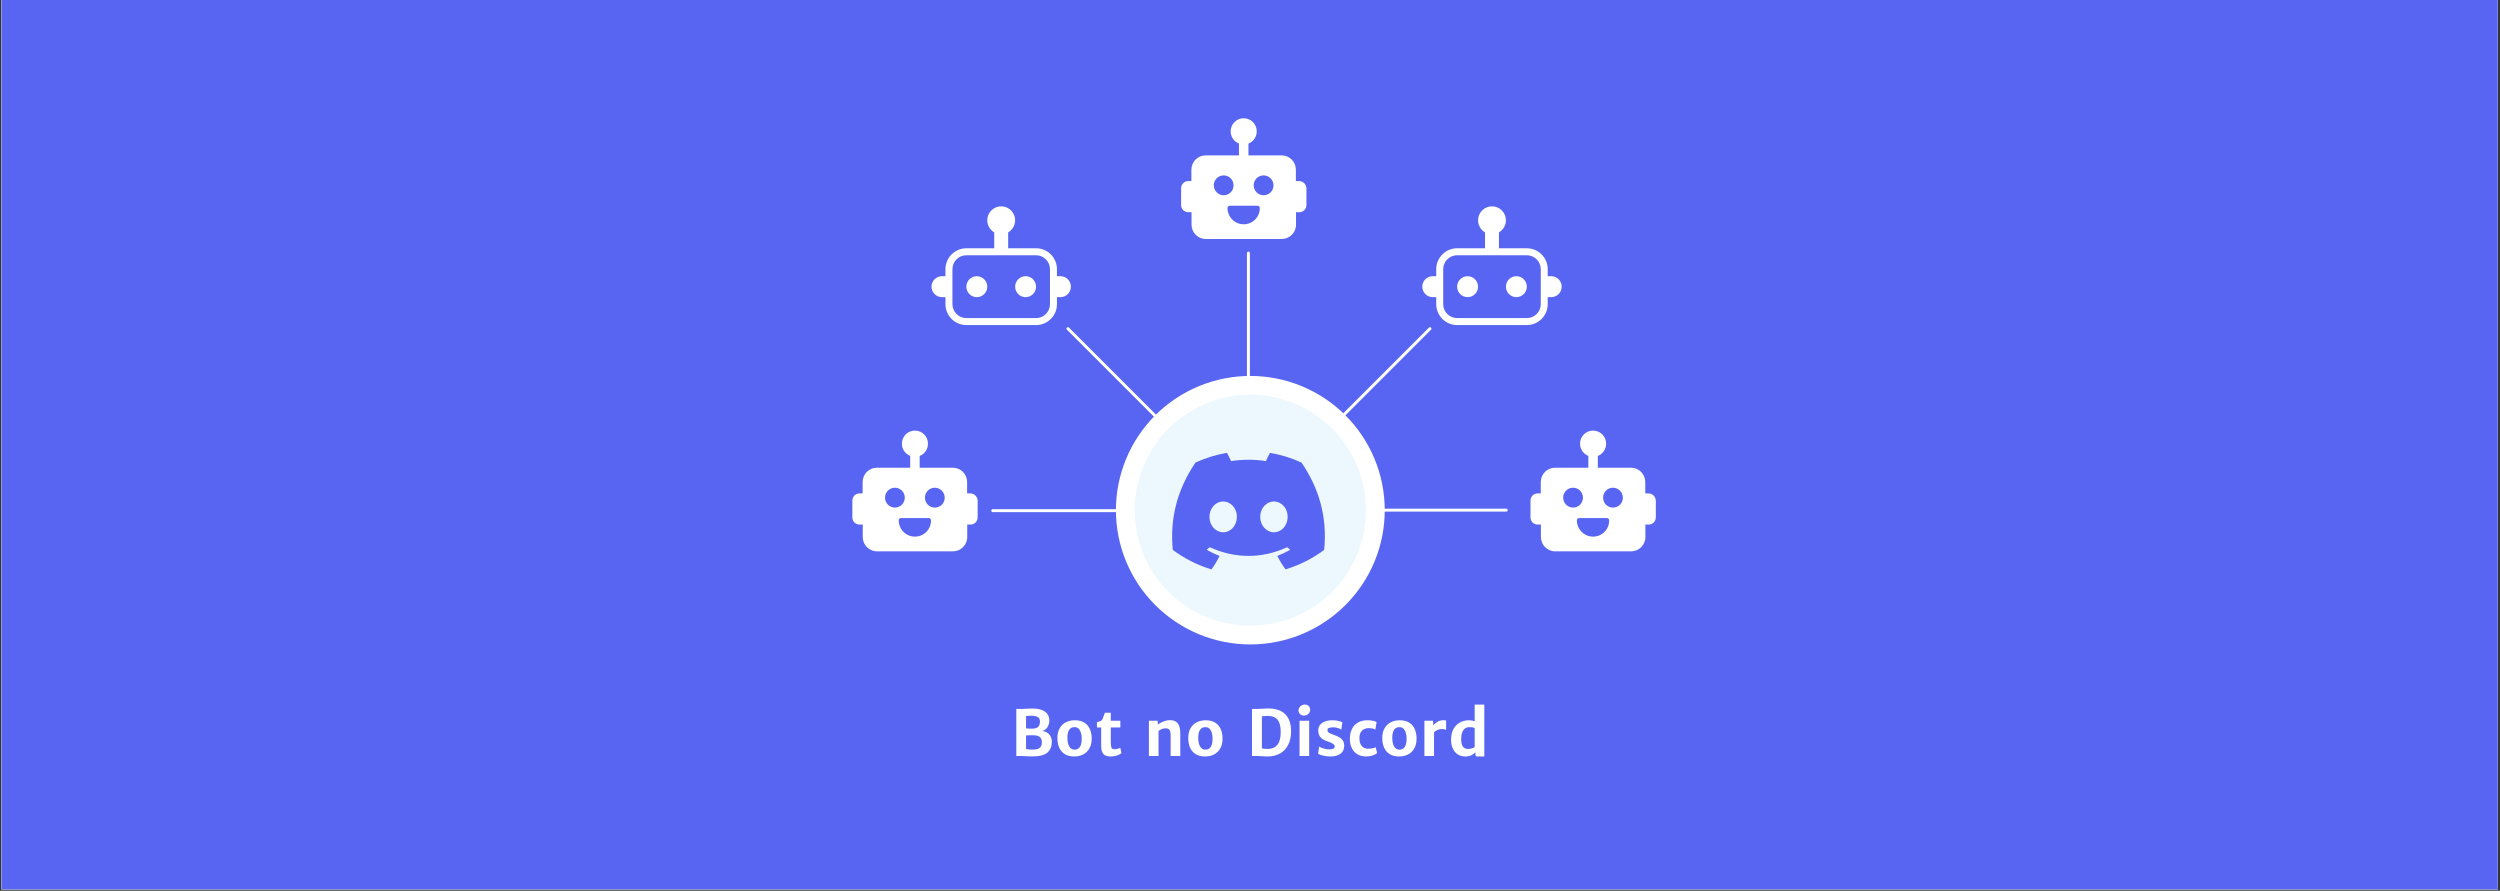 <svg xmlns="http://www.w3.org/2000/svg" xmlns:xlink="http://www.w3.org/1999/xlink" width="2526" zoomAndPan="magnify" viewBox="0 0 1894.5 675" height="900" preserveAspectRatio="xMidYMid meet" version="1.0"><rect x="0" y="0" width="1894.5" height="675" fill="#333333" stroke="none"/><defs><g/><clipPath id="9574b7640e"><path d="M 1.152 0 L 1892.848 0 L 1892.848 674 L 1.152 674 Z M 1.152 0 " clip-rule="nonzero"/></clipPath><clipPath id="4a55d9beee"><path d="M 836.617 275 L 1056.102 275 L 1056.102 499.727 L 836.617 499.727 Z M 836.617 275 " clip-rule="nonzero"/></clipPath><clipPath id="bdae90bbc8"><path d="M 888.238 343 L 1003.988 343 L 1003.988 432 L 888.238 432 Z M 888.238 343 " clip-rule="nonzero"/></clipPath><clipPath id="04686796bd"><path d="M 808 248 L 882 248 L 882 322 L 808 322 Z M 808 248 " clip-rule="nonzero"/></clipPath><clipPath id="d349f3cd98"><path d="M 848.109 194.383 L 990.598 336.871 L 904.785 422.68 L 762.301 280.195 Z M 848.109 194.383 " clip-rule="nonzero"/></clipPath><clipPath id="3b393e3366"><path d="M 517.191 -519.949 L 1853.586 816.449 L 1376.867 1293.164 L 40.473 -43.23 Z M 517.191 -519.949 " clip-rule="nonzero"/></clipPath><clipPath id="a69f3903ee"><path d="M 517.191 -519.949 L 1853.586 816.449 L 1376.867 1293.164 L 40.473 -43.23 Z M 517.191 -519.949 " clip-rule="nonzero"/></clipPath><clipPath id="5657c44af5"><path d="M 1011 247 L 1085 247 L 1085 321 L 1011 321 Z M 1011 247 " clip-rule="nonzero"/></clipPath><clipPath id="4c1a869843"><path d="M 888.105 351.711 L 1045.426 194.395 L 1120.641 269.609 L 963.324 426.926 Z M 888.105 351.711 " clip-rule="nonzero"/></clipPath><clipPath id="0c96dca494"><path d="M 39.766 816.641 L 1376.16 -519.758 L 1852.879 -43.039 L 516.48 1293.355 Z M 39.766 816.641 " clip-rule="nonzero"/></clipPath><clipPath id="d247ebd786"><path d="M 39.766 816.641 L 1376.16 -519.758 L 1852.879 -43.039 L 516.48 1293.355 Z M 39.766 816.641 " clip-rule="nonzero"/></clipPath><clipPath id="984a6d9f54"><path d="M 645.902 326.305 L 740.867 326.305 L 740.867 417.695 L 645.902 417.695 Z M 645.902 326.305 " clip-rule="nonzero"/></clipPath><clipPath id="eb0a3871d4"><path d="M 705.902 156 L 811.523 156 L 811.523 246.297 L 705.902 246.297 Z M 705.902 156 " clip-rule="nonzero"/></clipPath><clipPath id="d6a38910cf"><path d="M 1159.812 326.305 L 1254.777 326.305 L 1254.777 417.695 L 1159.812 417.695 Z M 1159.812 326.305 " clip-rule="nonzero"/></clipPath><clipPath id="d9a5801ecb"><path d="M 1077.816 156 L 1183.438 156 L 1183.438 246.297 L 1077.816 246.297 Z M 1077.816 156 " clip-rule="nonzero"/></clipPath><clipPath id="1e9869cc71"><path d="M 895.047 89.617 L 990.012 89.617 L 990.012 181.008 L 895.047 181.008 Z M 895.047 89.617 " clip-rule="nonzero"/></clipPath></defs><g clip-path="url(#9574b7640e)"><path fill="#ffffff" d="M 1.152 0 L 1893.348 0 L 1893.348 681.672 L 1.152 681.672 Z M 1.152 0 " fill-opacity="1" fill-rule="nonzero"/><path fill="#ffffff" d="M 1.152 0 L 1893.348 0 L 1893.348 674.18 L 1.152 674.18 Z M 1.152 0 " fill-opacity="1" fill-rule="nonzero"/><path fill="#5865f2" d="M 1.152 0 L 1893.348 0 L 1893.348 674.18 L 1.152 674.18 Z M 1.152 0 " fill-opacity="1" fill-rule="nonzero"/></g><path fill="#ecf8fe" d="M 1041.957 386.754 C 1041.957 388.305 1041.918 389.852 1041.84 391.398 C 1041.766 392.945 1041.652 394.492 1041.5 396.031 C 1041.348 397.574 1041.156 399.113 1040.93 400.645 C 1040.703 402.176 1040.438 403.703 1040.137 405.223 C 1039.832 406.742 1039.492 408.254 1039.117 409.754 C 1038.742 411.258 1038.328 412.75 1037.879 414.234 C 1037.426 415.715 1036.941 417.188 1036.418 418.645 C 1035.895 420.102 1035.34 421.547 1034.746 422.98 C 1034.152 424.41 1033.523 425.828 1032.863 427.227 C 1032.199 428.629 1031.5 430.012 1030.77 431.379 C 1030.039 432.742 1029.277 434.09 1028.48 435.418 C 1027.684 436.75 1026.852 438.059 1025.992 439.344 C 1025.129 440.633 1024.238 441.898 1023.316 443.145 C 1022.391 444.387 1021.438 445.609 1020.453 446.805 C 1019.473 448.004 1018.461 449.176 1017.418 450.324 C 1016.375 451.473 1015.309 452.594 1014.211 453.691 C 1013.117 454.785 1011.992 455.852 1010.844 456.895 C 1009.695 457.934 1008.523 458.945 1007.324 459.93 C 1006.125 460.91 1004.906 461.863 1003.66 462.785 C 1002.414 463.711 1001.148 464.602 999.859 465.461 C 998.57 466.324 997.262 467.152 995.93 467.949 C 994.602 468.742 993.254 469.508 991.887 470.238 C 990.52 470.969 989.133 471.664 987.734 472.328 C 986.332 472.988 984.914 473.617 983.48 474.211 C 982.051 474.801 980.605 475.359 979.145 475.883 C 977.684 476.402 976.215 476.891 974.73 477.34 C 973.246 477.789 971.754 478.203 970.25 478.578 C 968.746 478.953 967.234 479.293 965.715 479.598 C 964.191 479.898 962.664 480.164 961.133 480.391 C 959.598 480.617 958.062 480.809 956.52 480.961 C 954.977 481.109 953.43 481.227 951.883 481.301 C 950.332 481.379 948.785 481.414 947.234 481.414 C 945.684 481.414 944.133 481.379 942.586 481.301 C 941.039 481.227 939.492 481.109 937.949 480.961 C 936.406 480.809 934.867 480.617 933.336 480.391 C 931.801 480.164 930.273 479.898 928.754 479.598 C 927.234 479.293 925.723 478.953 924.219 478.578 C 922.715 478.203 921.219 477.789 919.738 477.34 C 918.254 476.891 916.781 476.402 915.324 475.883 C 913.863 475.359 912.418 474.801 910.984 474.211 C 909.555 473.617 908.137 472.988 906.734 472.328 C 905.332 471.664 903.949 470.969 902.582 470.238 C 901.215 469.508 899.867 468.742 898.535 467.949 C 897.207 467.152 895.898 466.324 894.609 465.461 C 893.32 464.602 892.055 463.711 890.809 462.785 C 889.562 461.863 888.34 460.91 887.141 459.93 C 885.945 458.945 884.77 457.934 883.621 456.895 C 882.473 455.852 881.352 454.785 880.254 453.691 C 879.16 452.594 878.09 451.473 877.051 450.324 C 876.008 449.176 874.996 448.004 874.012 446.805 C 873.027 445.609 872.074 444.387 871.152 443.145 C 870.23 441.898 869.336 440.633 868.477 439.344 C 867.613 438.059 866.785 436.75 865.988 435.418 C 865.191 434.09 864.426 432.742 863.695 431.379 C 862.965 430.012 862.27 428.629 861.605 427.227 C 860.941 425.828 860.316 424.41 859.723 422.98 C 859.129 421.547 858.57 420.102 858.047 418.645 C 857.527 417.188 857.039 415.715 856.59 414.234 C 856.141 412.75 855.727 411.258 855.352 409.754 C 854.973 408.254 854.633 406.742 854.332 405.223 C 854.027 403.703 853.766 402.176 853.535 400.645 C 853.309 399.113 853.121 397.574 852.969 396.031 C 852.816 394.492 852.703 392.945 852.625 391.398 C 852.551 389.852 852.512 388.305 852.512 386.754 C 852.512 385.207 852.551 383.656 852.625 382.109 C 852.703 380.562 852.816 379.02 852.969 377.477 C 853.121 375.934 853.309 374.398 853.535 372.863 C 853.766 371.332 854.027 369.809 854.332 368.289 C 854.633 366.77 854.973 365.258 855.352 363.754 C 855.727 362.25 856.141 360.758 856.59 359.277 C 857.039 357.793 857.527 356.324 858.047 354.863 C 858.57 353.406 859.129 351.961 859.723 350.531 C 860.316 349.098 860.941 347.684 861.605 346.281 C 862.27 344.883 862.965 343.5 863.695 342.133 C 864.426 340.766 865.191 339.418 865.988 338.09 C 866.785 336.762 867.613 335.453 868.477 334.164 C 869.336 332.875 870.23 331.609 871.152 330.367 C 872.074 329.121 873.027 327.898 874.012 326.703 C 874.996 325.504 876.008 324.332 877.051 323.184 C 878.09 322.035 879.16 320.914 880.254 319.82 C 881.352 318.723 882.473 317.656 883.621 316.617 C 884.77 315.574 885.945 314.562 887.141 313.582 C 888.34 312.598 889.562 311.645 890.809 310.723 C 892.055 309.801 893.32 308.906 894.609 308.047 C 895.898 307.188 897.207 306.359 898.535 305.562 C 899.867 304.766 901.215 304 902.582 303.273 C 903.949 302.543 905.332 301.844 906.734 301.184 C 908.137 300.52 909.555 299.891 910.984 299.301 C 912.418 298.707 913.863 298.148 915.324 297.629 C 916.781 297.105 918.254 296.621 919.738 296.172 C 921.219 295.719 922.715 295.309 924.219 294.93 C 925.723 294.555 927.234 294.215 928.754 293.914 C 930.273 293.609 931.801 293.348 933.336 293.117 C 934.867 292.891 936.406 292.703 937.949 292.551 C 939.492 292.398 941.039 292.285 942.586 292.207 C 944.133 292.133 945.684 292.094 947.234 292.094 C 948.785 292.094 950.332 292.133 951.883 292.207 C 953.43 292.285 954.977 292.398 956.52 292.551 C 958.062 292.703 959.598 292.891 961.133 293.117 C 962.664 293.348 964.191 293.609 965.715 293.914 C 967.234 294.215 968.746 294.555 970.25 294.93 C 971.754 295.309 973.246 295.719 974.73 296.172 C 976.215 296.621 977.684 297.105 979.145 297.629 C 980.605 298.148 982.051 298.707 983.48 299.301 C 984.914 299.891 986.332 300.52 987.734 301.184 C 989.133 301.844 990.52 302.543 991.887 303.273 C 993.254 304 994.602 304.766 995.93 305.562 C 997.262 306.359 998.57 307.188 999.859 308.047 C 1001.148 308.906 1002.414 309.801 1003.66 310.723 C 1004.906 311.645 1006.125 312.598 1007.324 313.582 C 1008.523 314.562 1009.695 315.574 1010.844 316.617 C 1011.992 317.656 1013.117 318.723 1014.211 319.82 C 1015.309 320.914 1016.379 322.035 1017.418 323.184 C 1018.461 324.332 1019.473 325.504 1020.453 326.703 C 1021.438 327.898 1022.391 329.121 1023.316 330.367 C 1024.238 331.609 1025.133 332.875 1025.992 334.164 C 1026.852 335.453 1027.684 336.762 1028.48 338.09 C 1029.277 339.418 1030.039 340.766 1030.77 342.133 C 1031.5 343.5 1032.199 344.883 1032.863 346.281 C 1033.523 347.684 1034.152 349.098 1034.746 350.531 C 1035.34 351.961 1035.895 353.406 1036.418 354.863 C 1036.941 356.324 1037.426 357.793 1037.879 359.277 C 1038.328 360.758 1038.742 362.25 1039.117 363.754 C 1039.492 365.258 1039.832 366.77 1040.137 368.289 C 1040.438 369.809 1040.703 371.332 1040.93 372.863 C 1041.156 374.398 1041.348 375.934 1041.5 377.477 C 1041.652 379.02 1041.766 380.562 1041.84 382.109 C 1041.918 383.656 1041.957 385.207 1041.957 386.754 Z M 1041.957 386.754 " fill-opacity="1" fill-rule="nonzero"/><g clip-path="url(#4a55d9beee)"><path stroke-linecap="butt" transform="matrix(0.749, 0, 0, 0.748, 2.139, 50.018)" fill="none" stroke-linejoin="miter" d="M 1388.662 449.999 C 1388.662 452.071 1388.61 454.139 1388.505 456.206 C 1388.406 458.273 1388.255 460.34 1388.051 462.397 C 1387.848 464.459 1387.592 466.516 1387.29 468.562 C 1386.987 470.608 1386.632 472.649 1386.231 474.68 C 1385.824 476.71 1385.37 478.731 1384.869 480.735 C 1384.368 482.745 1383.815 484.739 1383.215 486.723 C 1382.61 488.701 1381.963 490.669 1381.264 492.616 C 1380.565 494.563 1379.825 496.495 1379.032 498.411 C 1378.239 500.321 1377.399 502.216 1376.517 504.085 C 1375.63 505.959 1374.696 507.807 1373.721 509.634 C 1372.745 511.456 1371.728 513.257 1370.664 515.031 C 1369.6 516.812 1368.489 518.56 1367.341 520.278 C 1366.188 522 1364.999 523.692 1363.767 525.357 C 1362.531 527.017 1361.258 528.651 1359.944 530.248 C 1358.634 531.851 1357.283 533.417 1355.89 534.951 C 1354.497 536.486 1353.073 537.984 1351.607 539.451 C 1350.147 540.913 1348.644 542.338 1347.11 543.732 C 1345.577 545.12 1344.012 546.472 1342.41 547.788 C 1340.809 549.098 1339.181 550.372 1337.517 551.604 C 1335.853 552.841 1334.162 554.031 1332.441 555.18 C 1330.719 556.333 1328.972 557.44 1327.193 558.505 C 1325.419 559.564 1323.619 560.588 1321.794 561.564 C 1319.968 562.54 1318.116 563.469 1316.248 564.357 C 1314.375 565.239 1312.482 566.079 1310.567 566.873 C 1308.658 567.661 1306.728 568.407 1304.777 569.107 C 1302.825 569.801 1300.864 570.454 1298.882 571.054 C 1296.899 571.654 1294.906 572.208 1292.898 572.709 C 1290.89 573.21 1288.871 573.664 1286.841 574.071 C 1284.807 574.473 1282.767 574.828 1280.722 575.131 C 1278.672 575.434 1276.622 575.689 1274.561 575.893 C 1272.501 576.091 1270.435 576.248 1268.369 576.347 C 1266.298 576.452 1264.232 576.499 1262.161 576.499 C 1260.09 576.499 1258.019 576.452 1255.953 576.347 C 1253.887 576.248 1251.821 576.091 1249.761 575.893 C 1247.7 575.689 1245.645 575.434 1243.6 575.131 C 1241.55 574.828 1239.51 574.473 1237.481 574.071 C 1235.451 573.664 1233.432 573.21 1231.424 572.709 C 1229.416 572.208 1227.418 571.654 1225.44 571.054 C 1223.458 570.454 1221.491 569.801 1219.545 569.107 C 1217.594 568.407 1215.664 567.661 1213.75 566.873 C 1211.84 566.079 1209.947 565.239 1208.074 564.357 C 1206.201 563.469 1204.354 562.54 1202.528 561.564 C 1200.703 560.588 1198.903 559.564 1197.124 558.505 C 1195.35 557.44 1193.603 556.333 1191.881 555.18 C 1190.16 554.031 1188.469 552.841 1186.805 551.604 C 1185.141 550.372 1183.508 549.098 1181.907 547.788 C 1180.31 546.472 1178.74 545.12 1177.206 543.732 C 1175.673 542.338 1174.175 540.913 1172.71 539.451 C 1171.249 537.984 1169.82 536.486 1168.432 534.951 C 1167.039 533.417 1165.688 531.851 1164.373 530.248 C 1163.059 528.651 1161.786 527.017 1160.555 525.357 C 1159.323 523.692 1158.129 522 1156.981 520.278 C 1155.828 518.56 1154.722 516.812 1153.658 515.031 C 1152.594 513.257 1151.571 511.456 1150.596 509.634 C 1149.62 507.807 1148.692 505.959 1147.805 504.085 C 1146.918 502.216 1146.083 500.321 1145.29 498.411 C 1144.497 496.495 1143.751 494.563 1143.052 492.616 C 1142.359 490.669 1141.707 488.701 1141.107 486.723 C 1140.507 484.739 1139.954 482.745 1139.453 480.735 C 1138.947 478.731 1138.493 476.71 1138.091 474.68 C 1137.684 472.649 1137.335 470.608 1137.027 468.562 C 1136.725 466.516 1136.474 464.459 1136.271 462.397 C 1136.067 460.34 1135.916 458.273 1135.812 456.206 C 1135.712 454.139 1135.66 452.071 1135.66 449.999 C 1135.66 447.932 1135.712 445.859 1135.812 443.792 C 1135.916 441.725 1136.067 439.663 1136.271 437.601 C 1136.474 435.539 1136.725 433.488 1137.027 431.436 C 1137.335 429.39 1137.684 427.354 1138.091 425.323 C 1138.493 423.293 1138.947 421.273 1139.453 419.263 C 1139.954 417.253 1140.507 415.259 1141.107 413.281 C 1141.707 411.297 1142.359 409.334 1143.052 407.382 C 1143.751 405.435 1144.497 403.503 1145.29 401.593 C 1146.083 399.677 1146.918 397.787 1147.805 395.913 C 1148.692 394.044 1149.62 392.196 1150.596 390.369 C 1151.571 388.542 1152.594 386.741 1153.658 384.967 C 1154.722 383.192 1155.828 381.443 1156.981 379.72 C 1158.129 377.998 1159.323 376.306 1160.555 374.646 C 1161.786 372.981 1163.059 371.347 1164.373 369.75 C 1165.688 368.147 1167.039 366.581 1168.432 365.047 C 1169.82 363.512 1171.249 362.014 1172.71 360.552 C 1174.175 359.085 1175.673 357.66 1177.206 356.272 C 1178.74 354.878 1180.31 353.526 1181.907 352.215 C 1183.508 350.9 1185.141 349.626 1186.805 348.394 C 1188.469 347.162 1190.16 345.967 1191.881 344.819 C 1193.603 343.67 1195.35 342.563 1197.124 341.499 C 1198.903 340.434 1200.703 339.41 1202.528 338.44 C 1204.354 337.463 1206.201 336.529 1208.074 335.647 C 1209.947 334.759 1211.84 333.919 1213.75 333.131 C 1215.664 332.337 1217.594 331.591 1219.545 330.896 C 1221.491 330.197 1223.458 329.55 1225.44 328.949 C 1227.418 328.344 1229.416 327.796 1231.424 327.289 C 1233.432 326.788 1235.451 326.334 1237.481 325.932 C 1239.51 325.525 1241.55 325.175 1243.6 324.867 C 1245.645 324.564 1247.7 324.314 1249.761 324.11 C 1251.821 323.907 1253.887 323.755 1255.953 323.651 C 1258.019 323.552 1260.09 323.5 1262.161 323.5 C 1264.232 323.5 1266.298 323.552 1268.369 323.651 C 1270.435 323.755 1272.501 323.907 1274.561 324.11 C 1276.622 324.314 1278.672 324.564 1280.722 324.867 C 1282.767 325.175 1284.807 325.525 1286.841 325.932 C 1288.871 326.334 1290.89 326.788 1292.898 327.289 C 1294.906 327.796 1296.899 328.344 1298.882 328.949 C 1300.864 329.55 1302.825 330.197 1304.777 330.896 C 1306.728 331.591 1308.658 332.337 1310.567 333.131 C 1312.482 333.919 1314.375 334.759 1316.248 335.647 C 1318.116 336.529 1319.968 337.463 1321.794 338.44 C 1323.619 339.41 1325.419 340.434 1327.193 341.499 C 1328.972 342.563 1330.719 343.67 1332.441 344.819 C 1334.162 345.967 1335.853 347.162 1337.517 348.394 C 1339.181 349.626 1340.809 350.9 1342.41 352.215 C 1344.012 353.526 1345.577 354.878 1347.11 356.272 C 1348.644 357.66 1350.147 359.085 1351.607 360.552 C 1353.073 362.014 1354.502 363.512 1355.89 365.047 C 1357.283 366.581 1358.634 368.147 1359.944 369.75 C 1361.258 371.347 1362.531 372.981 1363.767 374.646 C 1364.999 376.306 1366.193 377.998 1367.341 379.72 C 1368.489 381.443 1369.6 383.192 1370.664 384.967 C 1371.728 386.741 1372.745 388.542 1373.721 390.369 C 1374.696 392.196 1375.63 394.044 1376.517 395.913 C 1377.399 397.787 1378.239 399.677 1379.032 401.593 C 1379.825 403.503 1380.565 405.435 1381.264 407.382 C 1381.963 409.334 1382.61 411.297 1383.215 413.281 C 1383.815 415.259 1384.368 417.253 1384.869 419.263 C 1385.37 421.273 1385.824 423.293 1386.231 425.323 C 1386.632 427.354 1386.987 429.39 1387.29 431.436 C 1387.592 433.488 1387.848 435.539 1388.051 437.601 C 1388.255 439.663 1388.406 441.725 1388.505 443.792 C 1388.61 445.859 1388.662 447.932 1388.662 449.999 Z M 1388.662 449.999 " stroke="#ffffff" stroke-width="19" stroke-opacity="1" stroke-miterlimit="10"/></g><path stroke-linecap="round" transform="matrix(0.748, 0, 0, 0.748, 2.139, 50.187)" fill="none" stroke-linejoin="round" d="M 1523.109 449.721 L 1389.288 449.721 " stroke="#ffffff" stroke-width="3" stroke-opacity="1" stroke-miterlimit="4"/><path stroke-linecap="round" transform="matrix(0.748, 0, 0, 0.748, 2.139, 50.187)" fill="none" stroke-linejoin="round" d="M 1136.712 450.279 L 1002.891 450.279 " stroke="#ffffff" stroke-width="3" stroke-opacity="1" stroke-miterlimit="4"/><g clip-path="url(#bdae90bbc8)"><path fill="#5865f2" d="M 986.223 350.512 C 978.688 347.051 970.836 344.617 962.664 343.203 C 962.488 343.164 962.359 343.223 962.273 343.383 C 961.195 345.34 960.219 347.348 959.34 349.406 C 950.523 348.066 941.703 348.066 932.887 349.406 C 932.004 347.348 931.012 345.344 929.91 343.395 C 929.824 343.238 929.695 343.18 929.52 343.215 C 921.355 344.621 913.504 347.055 905.973 350.512 C 905.906 350.539 905.855 350.582 905.816 350.645 C 890.812 373.059 886.703 394.926 888.719 416.535 C 888.73 416.648 888.781 416.738 888.871 416.809 C 897.672 423.324 907.305 428.195 917.773 431.414 C 917.93 431.453 918.059 431.406 918.16 431.285 C 920.398 428.242 922.367 425.035 924.074 421.668 C 924.125 421.57 924.129 421.469 924.09 421.367 C 924.051 421.266 923.98 421.195 923.875 421.156 C 920.754 419.961 917.742 418.527 914.848 416.855 C 914.738 416.781 914.68 416.684 914.672 416.555 C 914.664 416.426 914.711 416.32 914.809 416.234 C 915.414 415.785 916.02 415.309 916.602 414.832 C 916.719 414.73 916.848 414.715 916.988 414.781 C 935.934 423.43 956.441 423.43 975.16 414.781 C 975.301 414.715 975.43 414.73 975.547 414.828 C 976.129 415.305 976.734 415.785 977.348 416.234 C 977.445 416.316 977.492 416.422 977.484 416.551 C 977.477 416.68 977.422 416.781 977.316 416.855 C 974.426 418.535 971.418 419.965 968.289 421.141 C 968.191 421.184 968.121 421.258 968.082 421.355 C 968.043 421.457 968.047 421.555 968.09 421.656 C 969.824 425.004 971.797 428.207 974 431.27 C 974.098 431.402 974.227 431.449 974.391 431.402 C 984.875 428.195 994.527 423.324 1003.34 416.797 C 1003.426 416.727 1003.477 416.637 1003.488 416.527 C 1005.902 391.562 999.449 369.875 986.371 350.648 C 986.34 350.582 986.289 350.539 986.223 350.512 Z M 926.918 403.375 C 921.215 403.375 916.516 398.137 916.516 391.703 C 916.516 385.266 921.125 380.031 926.918 380.031 C 932.711 380.031 937.422 385.312 937.32 391.703 C 937.32 398.137 932.715 403.375 926.918 403.375 Z M 965.379 403.375 C 959.676 403.375 954.977 398.137 954.977 391.703 C 954.977 385.266 959.586 380.031 965.379 380.031 C 971.172 380.031 975.883 385.312 975.781 391.703 C 975.781 398.137 971.219 403.375 965.379 403.375 Z M 965.379 403.375 " fill-opacity="1" fill-rule="nonzero"/></g><g clip-path="url(#04686796bd)"><g clip-path="url(#d349f3cd98)"><g clip-path="url(#3b393e3366)"><g clip-path="url(#a69f3903ee)"><path stroke-linecap="round" transform="matrix(0.529, 0.529, -0.529, 0.529, 516.94, -519.699)" fill="none" stroke-linejoin="round" d="M 1136.709 450.28 L 1002.892 450.28 " stroke="#ffffff" stroke-width="3" stroke-opacity="1" stroke-miterlimit="4"/></g></g></g></g><g clip-path="url(#5657c44af5)"><g clip-path="url(#4c1a869843)"><g clip-path="url(#0c96dca494)"><g clip-path="url(#d247ebd786)"><path stroke-linecap="round" transform="matrix(0.529, -0.529, 0.529, 0.529, 40.015, 816.888)" fill="none" stroke-linejoin="round" d="M 1523.108 449.719 L 1389.291 449.719 " stroke="#ffffff" stroke-width="3" stroke-opacity="1" stroke-miterlimit="4"/></g></g></g></g><path stroke-linecap="round" transform="matrix(0, 0.748, -0.748, 0, 1282.864, -558.356)" fill="none" stroke-linejoin="round" d="M 1136.711 450.279 L 1002.889 450.279 " stroke="#ffffff" stroke-width="3" stroke-opacity="1" stroke-miterlimit="4"/><g fill="#ffffff" fill-opacity="1"><g transform="translate(765.76, 572.877)"><g><path d="M 8 -35.625 C 8.645 -35.625 9.766 -35.672 11.359 -35.766 C 13.523 -35.898 15.203 -35.969 16.391 -35.969 C 19.316 -35.969 21.75 -35.594 23.688 -34.844 C 25.633 -34.102 27.078 -33.055 28.016 -31.703 C 28.953 -30.359 29.422 -28.781 29.422 -26.969 C 29.422 -25.664 29.207 -24.461 28.781 -23.359 C 28.363 -22.254 27.754 -21.312 26.953 -20.531 C 26.148 -19.758 25.191 -19.227 24.078 -18.938 C 25.484 -18.781 26.734 -18.348 27.828 -17.641 C 28.922 -16.93 29.773 -15.984 30.391 -14.797 C 31.004 -13.617 31.312 -12.285 31.312 -10.797 C 31.312 -7.285 30.203 -4.551 27.984 -2.594 C 25.773 -0.645 22.023 0.328 16.734 0.328 C 14.473 0.328 11.617 0.219 8.172 0 L 4.406 0 L 4.406 -35.656 Z M 16.25 -20.688 C 18.395 -20.688 19.941 -21.125 20.891 -22 C 21.848 -22.875 22.328 -24.316 22.328 -26.328 C 22.328 -27.785 21.754 -28.848 20.609 -29.516 C 19.461 -30.18 17.789 -30.516 15.594 -30.516 C 14.969 -30.516 14.234 -30.488 13.391 -30.438 C 12.547 -30.395 12.008 -30.32 11.781 -30.219 L 11.781 -20.906 C 12.195 -20.82 12.875 -20.766 13.812 -20.734 C 14.75 -20.703 15.562 -20.688 16.25 -20.688 Z M 16.953 -4.828 C 19.273 -4.828 20.992 -5.254 22.109 -6.109 C 23.223 -6.961 23.781 -8.414 23.781 -10.469 C 23.781 -12.289 23.227 -13.617 22.125 -14.453 C 21.031 -15.285 19.297 -15.703 16.922 -15.703 C 16.016 -15.703 15.004 -15.688 13.891 -15.656 C 12.785 -15.625 12.082 -15.586 11.781 -15.547 L 11.781 -5.438 C 12.07 -5.195 12.727 -5.035 13.75 -4.953 C 14.77 -4.867 15.836 -4.828 16.953 -4.828 Z M 16.953 -4.828 "/></g></g><g transform="translate(799.048, 572.877)"><g><path d="M 2.25 -13.594 C 2.25 -16.457 2.812 -18.898 3.938 -20.922 C 5.062 -22.941 6.617 -24.469 8.609 -25.5 C 10.609 -26.539 12.906 -27.062 15.5 -27.062 C 18.445 -27.062 20.867 -26.441 22.766 -25.203 C 24.672 -23.961 26.055 -22.301 26.922 -20.219 C 27.797 -18.133 28.234 -15.781 28.234 -13.156 C 28.234 -10.281 27.672 -7.828 26.547 -5.797 C 25.422 -3.773 23.859 -2.238 21.859 -1.188 C 19.859 -0.145 17.57 0.375 15 0.375 C 12.039 0.375 9.609 -0.25 7.703 -1.5 C 5.797 -2.75 4.41 -4.422 3.547 -6.516 C 2.68 -8.617 2.25 -10.977 2.25 -13.594 Z M 20.672 -13.125 C 20.672 -15.625 20.223 -17.703 19.328 -19.359 C 18.441 -21.023 17.094 -21.859 15.281 -21.859 C 11.633 -21.859 9.812 -19.145 9.812 -13.719 C 9.812 -12.082 10 -10.586 10.375 -9.234 C 10.758 -7.879 11.359 -6.797 12.172 -5.984 C 12.992 -5.18 14.023 -4.781 15.266 -4.781 C 18.867 -4.781 20.672 -7.562 20.672 -13.125 Z M 20.672 -13.125 "/></g></g><g transform="translate(829.526, 572.877)"><g><path d="M 4.938 -21.625 L 1.734 -21.625 L 1.734 -25.578 C 2.766 -25.879 3.508 -26.109 3.969 -26.266 C 4.426 -26.43 4.832 -26.66 5.188 -26.953 C 5.551 -27.242 5.832 -27.629 6.031 -28.109 C 6.363 -28.891 6.953 -30.441 7.797 -32.766 L 12.234 -32.766 L 12.234 -26.688 L 19.469 -26.688 L 19.469 -21.625 L 12.234 -21.625 L 12.234 -10.906 C 12.234 -9.125 12.328 -7.828 12.516 -7.016 C 12.703 -6.211 13 -5.695 13.406 -5.469 C 13.812 -5.238 14.438 -5.125 15.281 -5.125 C 15.938 -5.125 16.688 -5.238 17.531 -5.469 C 18.383 -5.695 19.016 -5.957 19.422 -6.25 L 20.312 -2.156 C 19.582 -1.5 18.488 -0.91 17.031 -0.391 C 15.57 0.117 14 0.375 12.312 0.375 C 10.52 0.375 9.086 0.098 8.016 -0.453 C 6.941 -1.004 6.16 -1.883 5.672 -3.094 C 5.18 -4.312 4.938 -5.926 4.938 -7.938 Z M 4.938 -21.625 "/></g></g><g transform="translate(850.898, 572.877)"><g/></g><g transform="translate(866.559, 572.877)"><g><path d="M 10.703 -26.688 L 10.844 -23.828 C 11.914 -24.641 13.254 -25.379 14.859 -26.047 C 16.473 -26.723 18.023 -27.082 19.516 -27.125 C 21.441 -27.188 23.008 -26.883 24.219 -26.219 C 25.438 -25.562 26.348 -24.461 26.953 -22.922 C 27.555 -21.391 27.859 -19.328 27.859 -16.734 L 27.859 0 L 20.547 0 L 20.547 -15.172 C 20.547 -16.68 20.426 -17.852 20.188 -18.688 C 19.957 -19.52 19.562 -20.113 19 -20.469 C 18.438 -20.832 17.645 -21 16.625 -20.969 C 15.844 -20.957 14.957 -20.781 13.969 -20.438 C 12.988 -20.094 12.125 -19.594 11.375 -18.938 L 11.375 0 L 4.078 0 L 4.078 -26.688 Z M 10.703 -26.688 "/></g></g><g transform="translate(898.208, 572.877)"><g><path d="M 2.25 -13.594 C 2.25 -16.457 2.812 -18.898 3.938 -20.922 C 5.062 -22.941 6.617 -24.469 8.609 -25.5 C 10.609 -26.539 12.906 -27.062 15.5 -27.062 C 18.445 -27.062 20.867 -26.441 22.766 -25.203 C 24.672 -23.961 26.055 -22.301 26.922 -20.219 C 27.797 -18.133 28.234 -15.781 28.234 -13.156 C 28.234 -10.281 27.672 -7.828 26.547 -5.797 C 25.422 -3.773 23.859 -2.238 21.859 -1.188 C 19.859 -0.145 17.57 0.375 15 0.375 C 12.039 0.375 9.609 -0.25 7.703 -1.5 C 5.797 -2.75 4.41 -4.422 3.547 -6.516 C 2.68 -8.617 2.25 -10.977 2.25 -13.594 Z M 20.672 -13.125 C 20.672 -15.625 20.223 -17.703 19.328 -19.359 C 18.441 -21.023 17.094 -21.859 15.281 -21.859 C 11.633 -21.859 9.812 -19.145 9.812 -13.719 C 9.812 -12.082 10 -10.586 10.375 -9.234 C 10.758 -7.879 11.359 -6.797 12.172 -5.984 C 12.992 -5.18 14.023 -4.781 15.266 -4.781 C 18.867 -4.781 20.672 -7.562 20.672 -13.125 Z M 20.672 -13.125 "/></g></g><g transform="translate(928.687, 572.877)"><g/></g><g transform="translate(944.347, 572.877)"><g><path d="M 7.938 -35.625 C 8.438 -35.625 9.438 -35.672 10.938 -35.766 C 13.02 -35.922 14.898 -36 16.578 -36 C 22.422 -36 26.789 -34.516 29.688 -31.547 C 32.582 -28.586 34.031 -24.32 34.031 -18.75 C 34.031 -14.77 33.305 -11.344 31.859 -8.469 C 30.41 -5.602 28.348 -3.41 25.672 -1.891 C 22.992 -0.379 19.844 0.375 16.219 0.375 C 15.094 0.375 13.426 0.301 11.219 0.156 C 9.852 0.051 8.781 0 8 0 L 4.406 0 L 4.406 -35.625 Z M 16.688 -5.344 C 19.656 -5.375 21.977 -6.414 23.656 -8.469 C 25.332 -10.52 26.172 -13.68 26.172 -17.953 C 26.172 -21.016 25.801 -23.453 25.062 -25.266 C 24.32 -27.086 23.203 -28.395 21.703 -29.188 C 20.203 -29.977 18.258 -30.375 15.875 -30.375 C 15.039 -30.375 14.031 -30.297 12.844 -30.141 L 11.922 -30.047 L 11.922 -5.766 C 12.973 -5.484 14.562 -5.344 16.688 -5.344 Z M 16.688 -5.344 "/></g></g><g transform="translate(980.725, 572.877)"><g><path d="M 11.375 -26.688 L 11.375 0 L 4.078 0 L 4.078 -26.688 Z M 3.281 -34.594 C 3.281 -35.375 3.5 -36.098 3.938 -36.766 C 4.375 -37.441 4.953 -37.977 5.672 -38.375 C 6.391 -38.77 7.148 -38.969 7.953 -38.969 C 9.223 -38.969 10.238 -38.598 11 -37.859 C 11.77 -37.117 12.156 -36.164 12.156 -35 C 12.156 -34.219 11.941 -33.484 11.516 -32.797 C 11.086 -32.117 10.516 -31.582 9.797 -31.188 C 9.086 -30.789 8.332 -30.594 7.531 -30.594 C 6.727 -30.594 6.004 -30.766 5.359 -31.109 C 4.723 -31.453 4.219 -31.926 3.844 -32.531 C 3.469 -33.145 3.281 -33.832 3.281 -34.594 Z M 3.281 -34.594 "/></g></g><g transform="translate(996.175, 572.877)"><g><path d="M 3.438 -7.109 C 3.738 -6.879 4.289 -6.598 5.094 -6.266 C 5.906 -5.93 6.848 -5.641 7.922 -5.391 C 8.992 -5.141 10.051 -5.016 11.094 -5.016 C 12.539 -4.992 13.598 -5.156 14.266 -5.5 C 14.941 -5.844 15.281 -6.422 15.281 -7.234 C 15.281 -7.984 14.816 -8.66 13.891 -9.266 C 12.961 -9.879 11.5 -10.516 9.5 -11.172 C 7.133 -11.941 5.422 -13 4.359 -14.344 C 3.305 -15.688 2.781 -17.344 2.781 -19.312 C 2.781 -20.969 3.238 -22.375 4.156 -23.531 C 5.07 -24.695 6.336 -25.578 7.953 -26.172 C 9.578 -26.766 11.441 -27.062 13.547 -27.062 C 15.254 -27.062 16.773 -26.895 18.109 -26.562 C 19.453 -26.238 20.438 -25.895 21.062 -25.531 L 20.266 -19.922 C 19.734 -20.398 18.879 -20.816 17.703 -21.172 C 16.523 -21.535 15.383 -21.719 14.281 -21.719 C 12.688 -21.719 11.535 -21.551 10.828 -21.219 C 10.117 -20.883 9.766 -20.332 9.766 -19.562 C 9.766 -19.02 9.926 -18.555 10.25 -18.172 C 10.582 -17.797 11.109 -17.43 11.828 -17.078 C 12.555 -16.723 13.609 -16.312 14.984 -15.844 C 16.805 -15.219 18.258 -14.535 19.344 -13.797 C 20.426 -13.055 21.219 -12.207 21.719 -11.25 C 22.219 -10.289 22.469 -9.145 22.469 -7.812 C 22.469 -5.113 21.539 -3.07 19.688 -1.688 C 17.844 -0.312 15.281 0.375 12 0.375 C 10.77 0.375 9.531 0.27 8.281 0.062 C 7.031 -0.133 5.91 -0.391 4.922 -0.703 C 3.93 -1.023 3.188 -1.352 2.688 -1.688 Z M 3.438 -7.109 "/></g></g><g transform="translate(1020.707, 572.877)"><g><path d="M 15.547 -27.062 C 17.117 -27.062 18.547 -26.922 19.828 -26.641 C 21.109 -26.367 21.988 -26.055 22.469 -25.703 L 21.562 -20.062 C 20.883 -20.414 20.133 -20.676 19.312 -20.844 C 18.5 -21.008 17.492 -21.094 16.297 -21.094 C 15.172 -21.094 14.098 -20.852 13.078 -20.375 C 12.066 -19.895 11.223 -19.117 10.547 -18.047 C 9.879 -16.984 9.523 -15.609 9.484 -13.922 C 9.43 -12.066 9.676 -10.504 10.219 -9.234 C 10.77 -7.973 11.547 -7.035 12.547 -6.422 C 13.555 -5.805 14.711 -5.5 16.016 -5.5 C 17.18 -5.5 18.297 -5.602 19.359 -5.812 C 20.43 -6.02 21.25 -6.281 21.812 -6.594 L 22.875 -2.266 C 22.039 -1.473 20.883 -0.832 19.406 -0.344 C 17.926 0.133 16.348 0.375 14.672 0.375 C 11.992 0.375 9.719 -0.195 7.844 -1.344 C 5.969 -2.488 4.562 -4.07 3.625 -6.094 C 2.688 -8.113 2.219 -10.422 2.219 -13.016 C 2.219 -15.703 2.707 -18.102 3.688 -20.219 C 4.676 -22.344 6.172 -24.016 8.172 -25.234 C 10.172 -26.453 12.629 -27.062 15.547 -27.062 Z M 15.547 -27.062 "/></g></g><g transform="translate(1045.24, 572.877)"><g><path d="M 2.25 -13.594 C 2.25 -16.457 2.812 -18.898 3.938 -20.922 C 5.062 -22.941 6.617 -24.469 8.609 -25.5 C 10.609 -26.539 12.906 -27.062 15.5 -27.062 C 18.445 -27.062 20.867 -26.441 22.766 -25.203 C 24.672 -23.961 26.055 -22.301 26.922 -20.219 C 27.797 -18.133 28.234 -15.781 28.234 -13.156 C 28.234 -10.281 27.672 -7.828 26.547 -5.797 C 25.422 -3.773 23.859 -2.238 21.859 -1.188 C 19.859 -0.145 17.57 0.375 15 0.375 C 12.039 0.375 9.609 -0.25 7.703 -1.5 C 5.797 -2.75 4.41 -4.422 3.547 -6.516 C 2.68 -8.617 2.25 -10.977 2.25 -13.594 Z M 20.672 -13.125 C 20.672 -15.625 20.223 -17.703 19.328 -19.359 C 18.441 -21.023 17.094 -21.859 15.281 -21.859 C 11.633 -21.859 9.812 -19.145 9.812 -13.719 C 9.812 -12.082 10 -10.586 10.375 -9.234 C 10.758 -7.879 11.359 -6.797 12.172 -5.984 C 12.992 -5.18 14.023 -4.781 15.266 -4.781 C 18.867 -4.781 20.672 -7.562 20.672 -13.125 Z M 20.672 -13.125 "/></g></g><g transform="translate(1075.719, 572.877)"><g><path d="M 18.062 -27.125 C 19.082 -27.125 19.781 -27.016 20.156 -26.797 L 20.156 -19.75 C 19.789 -19.957 19.379 -20.117 18.922 -20.234 C 18.461 -20.348 17.805 -20.406 16.953 -20.406 C 14.703 -20.406 12.719 -19.602 11 -18 L 11 0 L 3.703 0 L 3.703 -26.688 L 10.188 -26.688 L 10.516 -23.031 C 10.898 -23.719 11.477 -24.375 12.25 -25 C 13.02 -25.625 13.914 -26.133 14.938 -26.531 C 15.969 -26.926 17.008 -27.125 18.062 -27.125 Z M 18.062 -27.125 "/></g></g><g transform="translate(1097.395, 572.877)"><g><path d="M 27.406 -38.906 L 27.406 0.375 L 22.453 0.375 C 21.859 0.375 21.414 0.285 21.125 0.109 C 20.832 -0.066 20.688 -0.43 20.688 -0.984 L 20.688 -2.781 C 19.832 -1.906 18.789 -1.16 17.562 -0.547 C 16.344 0.066 14.77 0.375 12.844 0.375 C 10.895 0.375 9.117 -0.102 7.516 -1.062 C 5.91 -2.02 4.625 -3.469 3.656 -5.406 C 2.695 -7.344 2.219 -9.695 2.219 -12.469 C 2.219 -15.395 2.785 -17.957 3.922 -20.156 C 5.055 -22.352 6.648 -24.051 8.703 -25.25 C 10.754 -26.457 13.117 -27.062 15.797 -27.062 C 17.391 -27.062 18.848 -26.812 20.172 -26.312 L 20.109 -28.656 L 20.109 -38.906 Z M 9.875 -12.891 C 9.875 -10.148 10.32 -8.203 11.219 -7.047 C 12.113 -5.891 13.406 -5.312 15.094 -5.312 C 16.051 -5.312 16.977 -5.441 17.875 -5.703 C 18.77 -5.973 19.516 -6.312 20.109 -6.719 L 20.109 -21.109 C 19.672 -21.41 19.113 -21.609 18.438 -21.703 C 17.77 -21.805 16.961 -21.859 16.016 -21.859 C 14.805 -21.859 13.742 -21.52 12.828 -20.844 C 11.91 -20.176 11.188 -19.172 10.656 -17.828 C 10.133 -16.492 9.875 -14.848 9.875 -12.891 Z M 9.875 -12.891 "/></g></g></g><g clip-path="url(#984a6d9f54)"><path fill="#ffffff" d="M 708.418 384.66 C 704.219 384.66 700.922 381.246 700.922 377.125 C 700.922 372.91 704.32 369.594 708.418 369.594 C 712.508 369.594 715.902 373.012 715.902 377.125 C 716.004 381.246 712.605 384.66 708.418 384.66 Z M 693.336 406.656 C 686.547 406.656 681.051 401.129 681.051 394.305 C 681.051 393.293 681.852 392.59 682.754 392.59 L 703.824 392.59 C 704.816 392.59 705.516 393.395 705.516 394.305 C 705.617 401.129 700.121 406.656 693.336 406.656 Z M 670.664 377.125 C 670.664 372.91 674.062 369.594 678.16 369.594 C 682.348 369.594 685.645 373.012 685.645 377.125 C 685.645 381.348 682.25 384.66 678.16 384.66 C 674.062 384.66 670.664 381.246 670.664 377.125 Z M 735.379 373.91 L 732.875 373.91 L 732.875 365.277 C 732.875 359.352 728.086 354.434 722.094 354.434 L 696.934 354.434 L 696.934 345.496 C 700.629 344.086 703.215 340.465 703.215 336.254 C 703.215 330.723 698.832 326.305 693.336 326.305 C 687.848 326.305 683.453 330.723 683.453 336.254 C 683.453 340.465 686.043 343.984 689.742 345.496 L 689.742 354.434 L 664.477 354.434 C 658.582 354.434 653.695 359.25 653.695 365.277 L 653.695 373.91 L 651.301 373.91 C 648.297 373.91 645.902 376.328 645.902 379.336 L 645.902 392.09 C 645.902 395.109 648.297 397.516 651.301 397.516 L 653.793 397.516 L 653.793 406.953 C 653.793 412.883 658.582 417.801 664.578 417.801 L 722.191 417.801 C 728.086 417.801 732.977 412.984 732.977 406.953 L 732.977 397.516 L 735.48 397.516 C 738.473 397.516 740.867 395.109 740.867 392.09 L 740.867 379.336 C 740.766 376.43 738.371 373.91 735.379 373.91 " fill-opacity="1" fill-rule="nonzero"/></g><g clip-path="url(#eb0a3871d4)"><path fill="#ffffff" d="M 785.117 217.242 C 785.117 221.629 781.574 225.18 777.195 225.18 C 772.824 225.18 769.281 221.629 769.281 217.242 C 769.281 212.855 772.824 209.305 777.195 209.305 C 781.574 209.305 785.117 212.855 785.117 217.242 Z M 748.156 217.242 C 748.156 221.629 744.602 225.18 740.23 225.18 C 735.852 225.18 732.309 221.629 732.309 217.242 C 732.309 212.855 735.852 209.305 740.23 209.305 C 744.602 209.305 748.156 212.855 748.156 217.242 Z M 795.688 230.465 C 795.676 236.309 790.953 241.043 785.117 241.043 L 732.309 241.043 C 726.477 241.043 721.75 236.309 721.75 230.465 L 721.75 204.016 C 721.75 198.172 726.477 193.441 732.309 193.43 L 785.117 193.43 C 790.953 193.441 795.676 198.172 795.688 204.016 Z M 803.602 209.305 L 800.957 209.305 L 800.957 204.016 C 800.957 195.254 793.867 188.141 785.117 188.141 L 763.992 188.141 L 763.992 176.102 C 769.047 173.18 770.781 166.707 767.855 161.645 C 764.941 156.582 758.488 154.852 753.434 157.773 C 748.379 160.695 746.645 167.168 749.57 172.223 C 750.488 173.836 751.832 175.172 753.434 176.102 L 753.434 188.141 L 732.309 188.141 C 723.559 188.141 716.461 195.254 716.461 204.016 L 716.461 209.305 L 713.828 209.305 C 709.449 209.305 705.902 212.855 705.902 217.242 C 705.902 221.629 709.449 225.18 713.828 225.18 L 716.461 225.18 L 716.461 230.465 C 716.461 239.23 723.559 246.34 732.309 246.34 L 785.117 246.34 C 793.867 246.34 800.957 239.23 800.957 230.465 L 800.957 225.18 L 803.602 225.18 C 807.98 225.18 811.523 221.629 811.523 217.242 C 811.523 212.855 807.98 209.305 803.602 209.305 " fill-opacity="1" fill-rule="nonzero"/></g><g clip-path="url(#d6a38910cf)"><path fill="#ffffff" d="M 1222.328 384.66 C 1218.129 384.66 1214.832 381.246 1214.832 377.125 C 1214.832 372.91 1218.23 369.594 1222.328 369.594 C 1226.418 369.594 1229.812 373.012 1229.812 377.125 C 1229.914 381.246 1226.516 384.66 1222.328 384.66 Z M 1207.246 406.656 C 1200.457 406.656 1194.961 401.129 1194.961 394.305 C 1194.961 393.293 1195.762 392.59 1196.664 392.59 L 1217.734 392.59 C 1218.727 392.59 1219.426 393.395 1219.426 394.305 C 1219.527 401.129 1214.031 406.656 1207.246 406.656 Z M 1184.574 377.125 C 1184.574 372.91 1187.973 369.594 1192.07 369.594 C 1196.258 369.594 1199.555 373.012 1199.555 377.125 C 1199.555 381.348 1196.16 384.66 1192.07 384.66 C 1187.973 384.66 1184.574 381.246 1184.574 377.125 Z M 1249.289 373.91 L 1246.785 373.91 L 1246.785 365.277 C 1246.785 359.352 1241.996 354.434 1236.004 354.434 L 1210.844 354.434 L 1210.844 345.496 C 1214.539 344.086 1217.125 340.465 1217.125 336.254 C 1217.125 330.723 1212.742 326.305 1207.246 326.305 C 1201.758 326.305 1197.363 330.723 1197.363 336.254 C 1197.363 340.465 1199.953 343.984 1203.652 345.496 L 1203.652 354.434 L 1178.387 354.434 C 1172.492 354.434 1167.605 359.25 1167.605 365.277 L 1167.605 373.91 L 1165.211 373.91 C 1162.207 373.91 1159.812 376.328 1159.812 379.336 L 1159.812 392.09 C 1159.812 395.109 1162.207 397.516 1165.211 397.516 L 1167.703 397.516 L 1167.703 406.953 C 1167.703 412.883 1172.492 417.801 1178.488 417.801 L 1236.102 417.801 C 1241.996 417.801 1246.887 412.984 1246.887 406.953 L 1246.887 397.516 L 1249.391 397.516 C 1252.383 397.516 1254.777 395.109 1254.777 392.09 L 1254.777 379.336 C 1254.676 376.43 1252.281 373.91 1249.289 373.91 " fill-opacity="1" fill-rule="nonzero"/></g><g clip-path="url(#d9a5801ecb)"><path fill="#ffffff" d="M 1157.031 217.242 C 1157.031 221.629 1153.488 225.18 1149.109 225.18 C 1144.738 225.18 1141.195 221.629 1141.195 217.242 C 1141.195 212.855 1144.738 209.305 1149.109 209.305 C 1153.488 209.305 1157.031 212.855 1157.031 217.242 Z M 1120.066 217.242 C 1120.066 221.629 1116.516 225.18 1112.145 225.18 C 1107.766 225.18 1104.219 221.629 1104.219 217.242 C 1104.219 212.855 1107.766 209.305 1112.145 209.305 C 1116.516 209.305 1120.066 212.855 1120.066 217.242 Z M 1167.598 230.465 C 1167.59 236.309 1162.863 241.043 1157.031 241.043 L 1104.219 241.043 C 1098.387 241.043 1093.664 236.309 1093.664 230.465 L 1093.664 204.016 C 1093.664 198.172 1098.387 193.441 1104.219 193.43 L 1157.031 193.43 C 1162.863 193.441 1167.59 198.172 1167.598 204.016 Z M 1175.512 209.305 L 1172.867 209.305 L 1172.867 204.016 C 1172.867 195.254 1165.781 188.141 1157.031 188.141 L 1135.906 188.141 L 1135.906 176.102 C 1140.961 173.18 1142.695 166.707 1139.77 161.645 C 1136.852 156.582 1130.402 154.852 1125.348 157.773 C 1120.293 160.695 1118.559 167.168 1121.484 172.223 C 1122.402 173.836 1123.742 175.172 1125.348 176.102 L 1125.348 188.141 L 1104.219 188.141 C 1095.473 188.141 1088.375 195.254 1088.375 204.016 L 1088.375 209.305 L 1085.738 209.305 C 1081.359 209.305 1077.816 212.855 1077.816 217.242 C 1077.816 221.629 1081.359 225.18 1085.738 225.18 L 1088.375 225.18 L 1088.375 230.465 C 1088.375 239.23 1095.473 246.34 1104.219 246.34 L 1157.031 246.34 C 1165.781 246.34 1172.867 239.23 1172.867 230.465 L 1172.867 225.18 L 1175.512 225.18 C 1179.891 225.18 1183.438 221.629 1183.438 217.242 C 1183.438 212.855 1179.891 209.305 1175.512 209.305 " fill-opacity="1" fill-rule="nonzero"/></g><g clip-path="url(#1e9869cc71)"><path fill="#ffffff" d="M 957.562 147.973 C 953.363 147.973 950.066 144.555 950.066 140.434 C 950.066 136.219 953.465 132.906 957.562 132.906 C 961.648 132.906 965.047 136.32 965.047 140.434 C 965.148 144.555 961.75 147.973 957.562 147.973 Z M 942.477 169.969 C 935.691 169.969 930.195 164.441 930.195 157.613 C 930.195 156.605 930.996 155.902 931.898 155.902 L 952.965 155.902 C 953.961 155.902 954.66 156.707 954.66 157.613 C 954.762 164.441 949.266 169.969 942.477 169.969 Z M 919.809 140.434 C 919.809 136.219 923.207 132.906 927.305 132.906 C 931.492 132.906 934.789 136.32 934.789 140.434 C 934.789 144.656 931.391 147.973 927.305 147.973 C 923.207 147.973 919.809 144.555 919.809 140.434 Z M 984.523 137.223 L 982.02 137.223 L 982.02 128.59 C 982.02 122.66 977.23 117.742 971.234 117.742 L 946.078 117.742 L 946.078 108.805 C 949.77 107.398 952.359 103.777 952.359 99.562 C 952.359 94.035 947.977 89.617 942.477 89.617 C 936.988 89.617 932.598 94.035 932.598 99.562 C 932.598 103.777 935.188 107.297 938.887 108.805 L 938.887 117.742 L 913.621 117.742 C 907.727 117.742 902.836 122.559 902.836 128.59 L 902.836 137.223 L 900.441 137.223 C 897.441 137.223 895.047 139.637 895.047 142.648 L 895.047 155.402 C 895.047 158.418 897.441 160.828 900.441 160.828 L 902.938 160.828 L 902.938 170.266 C 902.938 176.191 907.727 181.109 913.723 181.109 L 971.336 181.109 C 977.23 181.109 982.121 176.293 982.121 170.266 L 982.121 160.828 L 984.625 160.828 C 987.617 160.828 990.012 158.418 990.012 155.402 L 990.012 142.648 C 989.91 139.738 987.516 137.223 984.523 137.223 " fill-opacity="1" fill-rule="nonzero"/></g></svg>